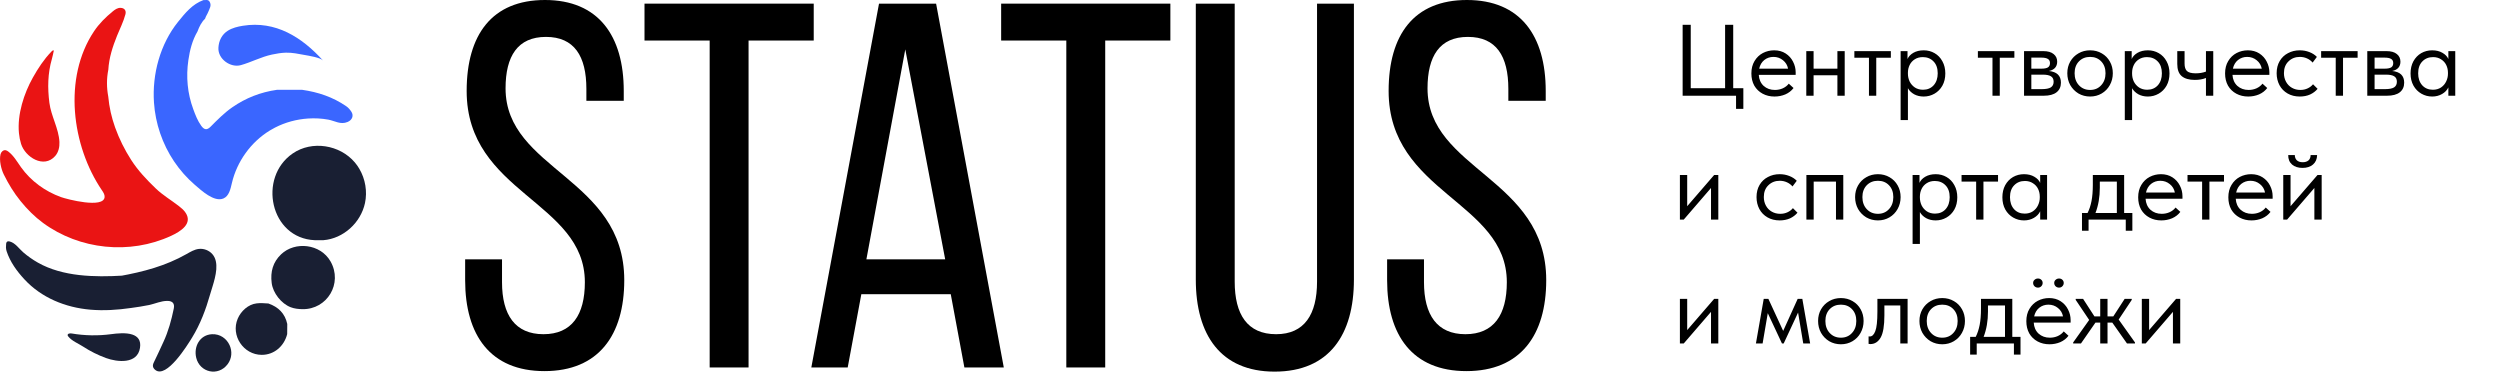 <?xml version="1.0" encoding="UTF-8"?> <svg xmlns="http://www.w3.org/2000/svg" width="444" height="66" viewBox="0 0 444 66" fill="none"><path d="M96.784 0C106.294 0 110.779 6.369 110.779 16.154V17.908H104.141V15.785C104.141 9.969 101.988 6.554 96.964 6.554C91.94 6.554 89.787 9.969 89.787 15.692C89.787 30.185 110.869 31.569 110.869 49.754C110.869 59.538 106.294 65.908 96.695 65.908C87.096 65.908 82.61 59.538 82.61 49.754V46.062H89.159V50.123C89.159 55.938 91.491 59.354 96.515 59.354C101.539 59.354 103.872 55.938 103.872 50.123C103.872 35.723 82.879 34.339 82.879 16.154C82.879 6.185 87.365 0 96.784 0Z" fill="black"></path><path d="M132.944 65.261H126.037V7.2H114.464V0.646H144.517V7.2H132.944V65.261Z" fill="black"></path><path d="M168.853 52.246H152.974L150.552 65.261H144.092L156.114 0.646H166.251L178.273 65.261H171.275L168.853 52.246ZM160.779 8.769L153.871 46.062H167.866L160.779 8.769Z" fill="black"></path><path d="M196.286 65.261H189.378V7.2H177.805V0.646H207.858V7.2H196.286V65.261Z" fill="black"></path><path d="M219.283 0.646V50.031C219.283 55.846 221.526 59.354 226.64 59.354C231.663 59.354 233.906 55.846 233.906 50.031V0.646H240.455V49.661C240.455 59.446 236.059 66 226.37 66C216.771 66 212.375 59.446 212.375 49.661V0.646H219.283Z" fill="black"></path><path d="M260.525 0C270.035 0 274.52 6.369 274.52 16.154V17.908H267.882V15.785C267.882 9.969 265.729 6.554 260.705 6.554C255.681 6.554 253.528 9.969 253.528 15.692C253.528 30.185 274.61 31.569 274.61 49.754C274.61 59.538 270.035 65.908 260.436 65.908C250.836 65.908 246.351 59.538 246.351 49.754V46.062H252.9V50.123C252.9 55.938 255.232 59.354 260.256 59.354C265.28 59.354 267.613 55.938 267.613 50.123C267.613 35.723 246.62 34.339 246.62 16.154C246.62 6.185 251.106 0 260.525 0Z" fill="black"></path><path d="M309.618 19.34H308.322V17H298.836V4.4H300.276V15.668H306.378V4.4H307.818V15.668H309.618V19.34ZM318.911 13.292H312.359C312.407 14.108 312.695 14.762 313.223 15.254C313.763 15.734 314.429 15.974 315.221 15.974C315.725 15.974 316.193 15.878 316.625 15.686C317.069 15.482 317.423 15.206 317.687 14.858L318.533 15.632C318.161 16.124 317.675 16.502 317.075 16.766C316.475 17.018 315.833 17.144 315.149 17.144C314.369 17.144 313.667 16.976 313.043 16.64C312.419 16.304 311.927 15.83 311.567 15.218C311.219 14.594 311.045 13.868 311.045 13.04C311.045 12.188 311.231 11.456 311.603 10.844C311.975 10.22 312.467 9.746 313.079 9.422C313.703 9.098 314.375 8.936 315.095 8.936C315.875 8.936 316.553 9.122 317.129 9.494C317.705 9.866 318.143 10.352 318.443 10.952C318.755 11.552 318.911 12.182 318.911 12.842V13.292ZM312.431 12.194H317.561C317.441 11.582 317.141 11.084 316.661 10.7C316.181 10.304 315.617 10.106 314.969 10.106C314.345 10.106 313.799 10.292 313.331 10.664C312.875 11.036 312.575 11.546 312.431 12.194ZM326.323 9.08H327.619V17H326.323V13.364H322.093V17H320.797V9.08H322.093V12.194H326.323V9.08ZM333.223 17H331.927V10.25H329.335V9.08H335.815V10.25H333.223V17ZM345.488 13.04C345.488 13.868 345.314 14.594 344.966 15.218C344.618 15.83 344.15 16.304 343.562 16.64C342.974 16.976 342.338 17.144 341.654 17.144C341.018 17.144 340.454 17.012 339.962 16.748C339.47 16.472 339.098 16.112 338.846 15.668V21.32H337.55V9.08H338.774V10.484C338.954 10.052 339.296 9.686 339.8 9.386C340.316 9.086 340.934 8.936 341.654 8.936C342.362 8.936 343.004 9.104 343.58 9.44C344.168 9.776 344.63 10.256 344.966 10.88C345.314 11.504 345.488 12.224 345.488 13.04ZM344.138 13.022C344.138 12.122 343.892 11.42 343.4 10.916C342.908 10.4 342.272 10.142 341.492 10.142C340.94 10.142 340.46 10.274 340.052 10.538C339.656 10.79 339.356 11.126 339.152 11.546C338.948 11.966 338.846 12.422 338.846 12.914V13.094C338.846 13.574 338.948 14.036 339.152 14.48C339.368 14.912 339.68 15.266 340.088 15.542C340.496 15.806 340.976 15.938 341.528 15.938C342.308 15.938 342.938 15.674 343.418 15.146C343.898 14.606 344.138 13.898 344.138 13.022ZM355.16 17H353.864V10.25H351.272V9.08H357.752V10.25H355.16V17ZM366.021 14.678C366.021 15.41 365.763 15.98 365.247 16.388C364.731 16.796 363.975 17 362.979 17H359.469V9.08H362.889C363.693 9.08 364.305 9.254 364.725 9.602C365.145 9.938 365.355 10.388 365.355 10.952C365.355 11.408 365.223 11.78 364.959 12.068C364.695 12.344 364.335 12.524 363.879 12.608C365.307 12.752 366.021 13.442 366.021 14.678ZM362.529 10.232H360.765V12.194H362.565C363.069 12.194 363.447 12.122 363.699 11.978C363.951 11.822 364.077 11.564 364.077 11.204C364.077 10.856 363.951 10.61 363.699 10.466C363.459 10.31 363.069 10.232 362.529 10.232ZM362.619 15.83C363.351 15.83 363.885 15.728 364.221 15.524C364.557 15.308 364.725 14.972 364.725 14.516C364.725 14.06 364.563 13.736 364.239 13.544C363.927 13.352 363.447 13.256 362.799 13.256H360.765V15.83H362.619ZM367.154 13.004C367.154 12.236 367.328 11.546 367.676 10.934C368.036 10.31 368.522 9.824 369.134 9.476C369.746 9.116 370.436 8.936 371.204 8.936C371.972 8.936 372.662 9.116 373.274 9.476C373.886 9.824 374.366 10.31 374.714 10.934C375.062 11.546 375.236 12.236 375.236 13.004C375.236 13.784 375.056 14.492 374.696 15.128C374.348 15.752 373.868 16.244 373.256 16.604C372.644 16.964 371.96 17.144 371.204 17.144C370.448 17.144 369.758 16.964 369.134 16.604C368.522 16.232 368.036 15.734 367.676 15.11C367.328 14.474 367.154 13.772 367.154 13.004ZM373.94 13.004C373.94 12.14 373.688 11.444 373.184 10.916C372.68 10.376 372.02 10.106 371.204 10.106C370.388 10.106 369.722 10.376 369.206 10.916C368.702 11.444 368.45 12.14 368.45 13.004C368.45 13.88 368.708 14.594 369.224 15.146C369.74 15.698 370.4 15.974 371.204 15.974C372.008 15.974 372.662 15.698 373.166 15.146C373.682 14.594 373.94 13.88 373.94 13.004ZM385.302 13.04C385.302 13.868 385.128 14.594 384.78 15.218C384.432 15.83 383.964 16.304 383.376 16.64C382.788 16.976 382.152 17.144 381.468 17.144C380.832 17.144 380.268 17.012 379.776 16.748C379.284 16.472 378.912 16.112 378.66 15.668V21.32H377.364V9.08H378.588V10.484C378.768 10.052 379.11 9.686 379.614 9.386C380.13 9.086 380.748 8.936 381.468 8.936C382.176 8.936 382.818 9.104 383.394 9.44C383.982 9.776 384.444 10.256 384.78 10.88C385.128 11.504 385.302 12.224 385.302 13.04ZM383.952 13.022C383.952 12.122 383.706 11.42 383.214 10.916C382.722 10.4 382.086 10.142 381.306 10.142C380.754 10.142 380.274 10.274 379.866 10.538C379.47 10.79 379.17 11.126 378.966 11.546C378.762 11.966 378.66 12.422 378.66 12.914V13.094C378.66 13.574 378.762 14.036 378.966 14.48C379.182 14.912 379.494 15.266 379.902 15.542C380.31 15.806 380.79 15.938 381.342 15.938C382.122 15.938 382.752 15.674 383.232 15.146C383.712 14.606 383.952 13.898 383.952 13.022ZM391.778 9.08H393.074V17H391.778V13.85C391.214 14.078 390.554 14.192 389.798 14.192C388.79 14.192 388.016 13.97 387.476 13.526C386.948 13.082 386.684 12.362 386.684 11.366V9.08H387.98V11.294C387.98 11.894 388.118 12.332 388.394 12.608C388.682 12.884 389.204 13.022 389.96 13.022C390.632 13.022 391.238 12.92 391.778 12.716V9.08ZM403.04 13.292H396.488C396.536 14.108 396.824 14.762 397.352 15.254C397.892 15.734 398.558 15.974 399.35 15.974C399.854 15.974 400.322 15.878 400.754 15.686C401.198 15.482 401.552 15.206 401.816 14.858L402.662 15.632C402.29 16.124 401.804 16.502 401.204 16.766C400.604 17.018 399.962 17.144 399.278 17.144C398.498 17.144 397.796 16.976 397.172 16.64C396.548 16.304 396.056 15.83 395.696 15.218C395.348 14.594 395.174 13.868 395.174 13.04C395.174 12.188 395.36 11.456 395.732 10.844C396.104 10.22 396.596 9.746 397.208 9.422C397.832 9.098 398.504 8.936 399.224 8.936C400.004 8.936 400.682 9.122 401.258 9.494C401.834 9.866 402.272 10.352 402.572 10.952C402.884 11.552 403.04 12.182 403.04 12.842V13.292ZM396.56 12.194H401.69C401.57 11.582 401.27 11.084 400.79 10.7C400.31 10.304 399.746 10.106 399.098 10.106C398.474 10.106 397.928 10.292 397.46 10.664C397.004 11.036 396.704 11.546 396.56 12.194ZM404.332 13.004C404.332 12.176 404.512 11.456 404.872 10.844C405.232 10.232 405.724 9.764 406.348 9.44C406.972 9.104 407.668 8.936 408.436 8.936C409.036 8.936 409.6 9.038 410.128 9.242C410.668 9.446 411.118 9.734 411.478 10.106L410.722 11.114C410.458 10.802 410.128 10.556 409.732 10.376C409.336 10.196 408.91 10.106 408.454 10.106C407.65 10.106 406.978 10.37 406.438 10.898C405.898 11.414 405.628 12.11 405.628 12.986C405.628 13.562 405.754 14.078 406.006 14.534C406.258 14.99 406.606 15.344 407.05 15.596C407.494 15.848 407.992 15.974 408.544 15.974C409.012 15.974 409.438 15.884 409.822 15.704C410.218 15.524 410.542 15.278 410.794 14.966L411.604 15.776C411.256 16.196 410.812 16.532 410.272 16.784C409.732 17.024 409.12 17.144 408.436 17.144C407.62 17.144 406.9 16.964 406.276 16.604C405.652 16.244 405.172 15.752 404.836 15.128C404.5 14.492 404.332 13.784 404.332 13.004ZM416.121 17H414.825V10.25H412.233V9.08H418.713V10.25H416.121V17ZM426.982 14.678C426.982 15.41 426.724 15.98 426.208 16.388C425.692 16.796 424.936 17 423.94 17H420.43V9.08H423.85C424.654 9.08 425.266 9.254 425.686 9.602C426.106 9.938 426.316 10.388 426.316 10.952C426.316 11.408 426.184 11.78 425.92 12.068C425.656 12.344 425.296 12.524 424.84 12.608C426.268 12.752 426.982 13.442 426.982 14.678ZM423.49 10.232H421.726V12.194H423.526C424.03 12.194 424.408 12.122 424.66 11.978C424.912 11.822 425.038 11.564 425.038 11.204C425.038 10.856 424.912 10.61 424.66 10.466C424.42 10.31 424.03 10.232 423.49 10.232ZM423.58 15.83C424.312 15.83 424.846 15.728 425.182 15.524C425.518 15.308 425.686 14.972 425.686 14.516C425.686 14.06 425.524 13.736 425.2 13.544C424.888 13.352 424.408 13.256 423.76 13.256H421.726V15.83H423.58ZM434.829 9.08H436.053V17H434.829V15.524C434.601 16.004 434.229 16.394 433.713 16.694C433.197 16.994 432.609 17.144 431.949 17.144C431.265 17.144 430.629 16.976 430.041 16.64C429.453 16.304 428.985 15.83 428.637 15.218C428.289 14.594 428.115 13.868 428.115 13.04C428.115 12.224 428.283 11.504 428.619 10.88C428.967 10.256 429.429 9.776 430.005 9.44C430.593 9.104 431.241 8.936 431.949 8.936C432.669 8.936 433.281 9.086 433.785 9.386C434.301 9.686 434.649 10.052 434.829 10.484V9.08ZM434.757 13.094V12.914C434.757 12.422 434.655 11.966 434.451 11.546C434.247 11.126 433.941 10.79 433.533 10.538C433.137 10.274 432.663 10.142 432.111 10.142C431.331 10.142 430.695 10.4 430.203 10.916C429.711 11.42 429.465 12.122 429.465 13.022C429.465 13.898 429.705 14.606 430.185 15.146C430.665 15.674 431.295 15.938 432.075 15.938C432.627 15.938 433.107 15.806 433.515 15.542C433.923 15.266 434.229 14.912 434.433 14.48C434.649 14.036 434.757 13.574 434.757 13.094ZM299.646 36.624L304.434 31.08H305.172V39H303.876V33.384L299.034 39H298.35V31.08H299.646V36.624ZM311.959 35.004C311.959 34.176 312.139 33.456 312.499 32.844C312.859 32.232 313.351 31.764 313.975 31.44C314.599 31.104 315.295 30.936 316.063 30.936C316.663 30.936 317.227 31.038 317.755 31.242C318.295 31.446 318.745 31.734 319.105 32.106L318.349 33.114C318.085 32.802 317.755 32.556 317.359 32.376C316.963 32.196 316.537 32.106 316.081 32.106C315.277 32.106 314.605 32.37 314.065 32.898C313.525 33.414 313.255 34.11 313.255 34.986C313.255 35.562 313.381 36.078 313.633 36.534C313.885 36.99 314.233 37.344 314.677 37.596C315.121 37.848 315.619 37.974 316.171 37.974C316.639 37.974 317.065 37.884 317.449 37.704C317.845 37.524 318.169 37.278 318.421 36.966L319.231 37.776C318.883 38.196 318.439 38.532 317.899 38.784C317.359 39.024 316.747 39.144 316.063 39.144C315.247 39.144 314.527 38.964 313.903 38.604C313.279 38.244 312.799 37.752 312.463 37.128C312.127 36.492 311.959 35.784 311.959 35.004ZM322.111 39H320.815V31.08H327.367V39H326.071V32.25H322.111V39ZM329.467 35.004C329.467 34.236 329.641 33.546 329.989 32.934C330.349 32.31 330.835 31.824 331.447 31.476C332.059 31.116 332.749 30.936 333.517 30.936C334.285 30.936 334.975 31.116 335.587 31.476C336.199 31.824 336.679 32.31 337.027 32.934C337.375 33.546 337.549 34.236 337.549 35.004C337.549 35.784 337.369 36.492 337.009 37.128C336.661 37.752 336.181 38.244 335.569 38.604C334.957 38.964 334.273 39.144 333.517 39.144C332.761 39.144 332.071 38.964 331.447 38.604C330.835 38.232 330.349 37.734 329.989 37.11C329.641 36.474 329.467 35.772 329.467 35.004ZM336.253 35.004C336.253 34.14 336.001 33.444 335.497 32.916C334.993 32.376 334.333 32.106 333.517 32.106C332.701 32.106 332.035 32.376 331.519 32.916C331.015 33.444 330.763 34.14 330.763 35.004C330.763 35.88 331.021 36.594 331.537 37.146C332.053 37.698 332.713 37.974 333.517 37.974C334.321 37.974 334.975 37.698 335.479 37.146C335.995 36.594 336.253 35.88 336.253 35.004ZM347.615 35.04C347.615 35.868 347.441 36.594 347.093 37.218C346.745 37.83 346.277 38.304 345.689 38.64C345.101 38.976 344.465 39.144 343.781 39.144C343.145 39.144 342.581 39.012 342.089 38.748C341.597 38.472 341.225 38.112 340.973 37.668V43.32H339.677V31.08H340.901V32.484C341.081 32.052 341.423 31.686 341.927 31.386C342.443 31.086 343.061 30.936 343.781 30.936C344.489 30.936 345.131 31.104 345.707 31.44C346.295 31.776 346.757 32.256 347.093 32.88C347.441 33.504 347.615 34.224 347.615 35.04ZM346.265 35.022C346.265 34.122 346.019 33.42 345.527 32.916C345.035 32.4 344.399 32.142 343.619 32.142C343.067 32.142 342.587 32.274 342.179 32.538C341.783 32.79 341.483 33.126 341.279 33.546C341.075 33.966 340.973 34.422 340.973 34.914V35.094C340.973 35.574 341.075 36.036 341.279 36.48C341.495 36.912 341.807 37.266 342.215 37.542C342.623 37.806 343.103 37.938 343.655 37.938C344.435 37.938 345.065 37.674 345.545 37.146C346.025 36.606 346.265 35.898 346.265 35.022ZM352.26 39H350.964V32.25H348.372V31.08H354.852V32.25H352.26V39ZM362.337 31.08H363.561V39H362.337V37.524C362.109 38.004 361.737 38.394 361.221 38.694C360.705 38.994 360.117 39.144 359.457 39.144C358.773 39.144 358.137 38.976 357.549 38.64C356.961 38.304 356.493 37.83 356.145 37.218C355.797 36.594 355.623 35.868 355.623 35.04C355.623 34.224 355.791 33.504 356.127 32.88C356.475 32.256 356.937 31.776 357.513 31.44C358.101 31.104 358.749 30.936 359.457 30.936C360.177 30.936 360.789 31.086 361.293 31.386C361.809 31.686 362.157 32.052 362.337 32.484V31.08ZM362.265 35.094V34.914C362.265 34.422 362.163 33.966 361.959 33.546C361.755 33.126 361.449 32.79 361.041 32.538C360.645 32.274 360.171 32.142 359.619 32.142C358.839 32.142 358.203 32.4 357.711 32.916C357.219 33.42 356.973 34.122 356.973 35.022C356.973 35.898 357.213 36.606 357.693 37.146C358.173 37.674 358.803 37.938 359.583 37.938C360.135 37.938 360.615 37.806 361.023 37.542C361.431 37.266 361.737 36.912 361.941 36.48C362.157 36.036 362.265 35.574 362.265 35.094ZM377.248 37.83H378.706V40.98H377.536V39H370.93V40.98H369.76V37.83H370.75C371.062 37.218 371.296 36.51 371.452 35.706C371.608 34.902 371.686 33.942 371.686 32.826V31.08H377.248V37.83ZM372.928 33.33C372.928 34.998 372.67 36.498 372.154 37.83H375.952V32.25H372.928V33.33ZM387.606 35.292H381.054C381.102 36.108 381.39 36.762 381.918 37.254C382.458 37.734 383.124 37.974 383.916 37.974C384.42 37.974 384.888 37.878 385.32 37.686C385.764 37.482 386.118 37.206 386.382 36.858L387.228 37.632C386.856 38.124 386.37 38.502 385.77 38.766C385.17 39.018 384.528 39.144 383.844 39.144C383.064 39.144 382.362 38.976 381.738 38.64C381.114 38.304 380.622 37.83 380.262 37.218C379.914 36.594 379.74 35.868 379.74 35.04C379.74 34.188 379.926 33.456 380.298 32.844C380.67 32.22 381.162 31.746 381.774 31.422C382.398 31.098 383.07 30.936 383.79 30.936C384.57 30.936 385.248 31.122 385.824 31.494C386.4 31.866 386.838 32.352 387.138 32.952C387.45 33.552 387.606 34.182 387.606 34.842V35.292ZM381.126 34.194H386.256C386.136 33.582 385.836 33.084 385.356 32.7C384.876 32.304 384.312 32.106 383.664 32.106C383.04 32.106 382.494 32.292 382.026 32.664C381.57 33.036 381.27 33.546 381.126 34.194ZM392.391 39H391.095V32.25H388.503V31.08H394.983V32.25H392.391V39ZM403.62 35.292H397.068C397.116 36.108 397.404 36.762 397.932 37.254C398.472 37.734 399.138 37.974 399.93 37.974C400.434 37.974 400.902 37.878 401.334 37.686C401.778 37.482 402.132 37.206 402.396 36.858L403.242 37.632C402.87 38.124 402.384 38.502 401.784 38.766C401.184 39.018 400.542 39.144 399.858 39.144C399.078 39.144 398.376 38.976 397.752 38.64C397.128 38.304 396.636 37.83 396.276 37.218C395.928 36.594 395.754 35.868 395.754 35.04C395.754 34.188 395.94 33.456 396.312 32.844C396.684 32.22 397.176 31.746 397.788 31.422C398.412 31.098 399.084 30.936 399.804 30.936C400.584 30.936 401.262 31.122 401.838 31.494C402.414 31.866 402.852 32.352 403.152 32.952C403.464 33.552 403.62 34.182 403.62 34.842V35.292ZM397.14 34.194H402.27C402.15 33.582 401.85 33.084 401.37 32.7C400.89 32.304 400.326 32.106 399.678 32.106C399.054 32.106 398.508 32.292 398.04 32.664C397.584 33.036 397.284 33.546 397.14 34.194ZM406.802 36.624L411.59 31.08H412.328V39H411.032V33.384L406.19 39H405.506V31.08H406.802V36.624ZM406.388 27.534H407.558C407.558 27.918 407.678 28.23 407.918 28.47C408.17 28.698 408.518 28.812 408.962 28.812C409.394 28.812 409.736 28.704 409.988 28.488C410.24 28.26 410.366 27.942 410.366 27.534H411.518C411.506 28.254 411.26 28.818 410.78 29.226C410.312 29.622 409.694 29.82 408.926 29.82C408.158 29.82 407.54 29.622 407.072 29.226C406.604 28.818 406.376 28.254 406.388 27.534ZM299.646 58.624L304.434 53.08H305.172V61H303.876V55.384L299.034 61H298.35V53.08H299.646V58.624ZM313.039 61H311.851L313.237 53.08H314.065L316.693 58.768L319.267 53.08H320.095L321.481 61H320.257L319.339 55.51L316.783 61H316.477L313.957 55.618L313.039 61ZM322.893 57.004C322.893 56.236 323.067 55.546 323.415 54.934C323.775 54.31 324.261 53.824 324.873 53.476C325.485 53.116 326.175 52.936 326.943 52.936C327.711 52.936 328.401 53.116 329.013 53.476C329.625 53.824 330.105 54.31 330.453 54.934C330.801 55.546 330.975 56.236 330.975 57.004C330.975 57.784 330.795 58.492 330.435 59.128C330.087 59.752 329.607 60.244 328.995 60.604C328.383 60.964 327.699 61.144 326.943 61.144C326.187 61.144 325.497 60.964 324.873 60.604C324.261 60.232 323.775 59.734 323.415 59.11C323.067 58.474 322.893 57.772 322.893 57.004ZM329.679 57.004C329.679 56.14 329.427 55.444 328.923 54.916C328.419 54.376 327.759 54.106 326.943 54.106C326.127 54.106 325.461 54.376 324.945 54.916C324.441 55.444 324.189 56.14 324.189 57.004C324.189 57.88 324.447 58.594 324.963 59.146C325.479 59.698 326.139 59.974 326.943 59.974C327.747 59.974 328.401 59.698 328.905 59.146C329.421 58.594 329.679 57.88 329.679 57.004ZM331.86 61.072V59.74C331.92 59.752 331.992 59.758 332.076 59.758C332.484 59.758 332.808 59.446 333.048 58.822C333.3 58.198 333.426 57.04 333.426 55.348V53.08H338.79V61H337.494V54.25H334.668V55.996C334.668 57.856 334.446 59.176 334.002 59.956C333.558 60.724 332.946 61.108 332.166 61.108C332.034 61.108 331.932 61.096 331.86 61.072ZM340.893 57.004C340.893 56.236 341.067 55.546 341.415 54.934C341.775 54.31 342.261 53.824 342.873 53.476C343.485 53.116 344.175 52.936 344.943 52.936C345.711 52.936 346.401 53.116 347.013 53.476C347.625 53.824 348.105 54.31 348.453 54.934C348.801 55.546 348.975 56.236 348.975 57.004C348.975 57.784 348.795 58.492 348.435 59.128C348.087 59.752 347.607 60.244 346.995 60.604C346.383 60.964 345.699 61.144 344.943 61.144C344.187 61.144 343.497 60.964 342.873 60.604C342.261 60.232 341.775 59.734 341.415 59.11C341.067 58.474 340.893 57.772 340.893 57.004ZM347.679 57.004C347.679 56.14 347.427 55.444 346.923 54.916C346.419 54.376 345.759 54.106 344.943 54.106C344.127 54.106 343.461 54.376 342.945 54.916C342.441 55.444 342.189 56.14 342.189 57.004C342.189 57.88 342.447 58.594 342.963 59.146C343.479 59.698 344.139 59.974 344.943 59.974C345.747 59.974 346.401 59.698 346.905 59.146C347.421 58.594 347.679 57.88 347.679 57.004ZM357.384 59.83H358.842V62.98H357.672V61H351.066V62.98H349.896V59.83H350.886C351.198 59.218 351.432 58.51 351.588 57.706C351.744 56.902 351.822 55.942 351.822 54.826V53.08H357.384V59.83ZM353.064 55.33C353.064 56.998 352.806 58.498 352.29 59.83H356.088V54.25H353.064V55.33ZM367.743 57.292H361.191C361.239 58.108 361.527 58.762 362.055 59.254C362.595 59.734 363.261 59.974 364.053 59.974C364.557 59.974 365.025 59.878 365.457 59.686C365.901 59.482 366.255 59.206 366.519 58.858L367.365 59.632C366.993 60.124 366.507 60.502 365.907 60.766C365.307 61.018 364.665 61.144 363.981 61.144C363.201 61.144 362.499 60.976 361.875 60.64C361.251 60.304 360.759 59.83 360.399 59.218C360.051 58.594 359.877 57.868 359.877 57.04C359.877 56.188 360.063 55.456 360.435 54.844C360.807 54.22 361.299 53.746 361.911 53.422C362.535 53.098 363.207 52.936 363.927 52.936C364.707 52.936 365.385 53.122 365.961 53.494C366.537 53.866 366.975 54.352 367.275 54.952C367.587 55.552 367.743 56.182 367.743 56.842V57.292ZM361.263 56.194H366.393C366.273 55.582 365.973 55.084 365.493 54.7C365.013 54.304 364.449 54.106 363.801 54.106C363.177 54.106 362.631 54.292 362.163 54.664C361.707 55.036 361.407 55.546 361.263 56.194ZM361.083 50.254C361.083 50.026 361.167 49.84 361.335 49.696C361.503 49.54 361.707 49.462 361.947 49.462C362.187 49.462 362.385 49.54 362.541 49.696C362.697 49.84 362.775 50.026 362.775 50.254C362.775 50.482 362.691 50.68 362.523 50.848C362.367 51.004 362.175 51.082 361.947 51.082C361.707 51.082 361.503 51.004 361.335 50.848C361.167 50.68 361.083 50.482 361.083 50.254ZM364.827 50.254C364.827 50.026 364.911 49.84 365.079 49.696C365.247 49.54 365.451 49.462 365.691 49.462C365.931 49.462 366.129 49.54 366.285 49.696C366.441 49.84 366.519 50.026 366.519 50.254C366.519 50.482 366.435 50.68 366.267 50.848C366.111 51.004 365.919 51.082 365.691 51.082C365.451 51.082 365.247 51.004 365.079 50.848C364.911 50.68 364.827 50.482 364.827 50.254ZM378.598 53.26L376.276 56.752L379.174 60.82V61H377.752L375.142 57.292H374.296V61H373V57.292H372.154L369.58 61H368.194V60.82L371.038 56.824L368.644 53.26V53.08H369.958L371.974 56.194H373V53.08H374.296V56.194H375.322L377.338 53.08H378.598V53.26ZM381.683 58.624L386.471 53.08H387.209V61H385.913V55.384L381.071 61H380.387V53.08H381.683V58.624Z" fill="black"></path><g clip-path="url(#clip0_2_2)"><path d="M7.636 39.585C14.139 44.358 23.038 45.279 30.381 41.889C32.072 41.109 34.364 39.699 32.878 37.664C32.584 37.261 32.183 36.924 31.788 36.615C30.421 35.548 28.912 34.674 27.65 33.458C26.043 31.908 24.516 30.304 23.3 28.412C22.128 26.587 21.175 24.674 20.44 22.624C19.802 20.84 19.397 19.032 19.228 17.159C18.93 15.565 18.918 13.973 19.238 12.382C19.361 10.266 20.007 8.285 20.791 6.339C21.3 5.078 21.927 3.863 22.277 2.539C22.448 1.889 22.116 1.43 21.441 1.396C20.857 1.366 20.398 1.717 20.007 2.038C18.743 3.072 17.597 4.204 16.674 5.595C11.187 13.842 12.729 25.881 18.098 33.789C18.346 34.154 18.612 34.553 18.581 34.992C18.428 37.084 11.918 35.396 10.832 35.004C8.017 33.99 5.484 32.151 3.736 29.706C3.037 28.727 2.433 27.64 1.474 26.916C1.327 26.806 1.168 26.702 0.987 26.674C0.576 26.613 0.199 26.98 0.095 27.387C-0.171 28.44 0.201 30.021 0.665 30.969C1.496 32.66 2.465 34.252 3.659 35.721C4.841 37.175 6.148 38.492 7.642 39.589L7.636 39.585Z" fill="#EA1414"></path><path d="M48.839 22.663C50.66 21.726 52.678 21.18 54.721 21.048C55.914 20.97 57.124 21.03 58.302 21.247C59.494 21.469 60.471 22.189 61.73 21.664C62.551 21.321 62.869 20.537 62.394 19.827C62.154 19.466 61.867 19.121 61.484 18.86C59.118 17.233 56.482 16.355 53.668 15.952C52.168 15.952 50.668 15.952 49.169 15.954C46.296 16.365 43.666 17.386 41.271 19.044C39.835 20.037 38.625 21.269 37.403 22.498C36.758 23.146 36.277 23.082 35.743 22.344C35.093 21.449 34.702 20.424 34.325 19.396C33.286 16.57 33.021 13.644 33.454 10.682C33.713 8.909 34.148 7.16 35.075 5.587C35.385 4.747 35.767 3.951 36.424 3.317C36.551 2.872 36.843 2.499 37.002 2.078C37.209 1.532 37.606 0.995 37.246 0.339C36.966 -0.172 36.519 0.054 36.128 0.014C34.156 0.736 32.896 2.304 31.637 3.863C28.445 7.818 27.003 13.17 27.346 18.222C27.599 21.938 28.836 25.567 30.91 28.657C31.955 30.213 33.206 31.627 34.624 32.847C35.769 33.833 38.027 35.937 39.67 35.253C40.673 34.836 40.939 33.571 41.185 32.51C42.083 28.669 44.566 25.226 47.923 23.176C48.223 22.993 48.529 22.821 48.839 22.662V22.663Z" fill="#3A66FF"></path><path d="M37.723 50.952C38.319 49.017 38.973 46.548 37.705 45.122C37.107 44.449 36.172 44.098 35.282 44.212C34.507 44.312 33.814 44.731 33.133 45.118C29.372 47.248 25.449 48.271 21.238 49.035C21.427 49.007 21.616 48.977 21.804 48.949C16.842 49.244 11.144 49.153 6.722 46.639C5.806 46.119 4.94 45.513 4.142 44.826C3.399 44.19 2.733 43.159 1.752 42.894C1.271 42.764 1.116 42.999 1.091 43.285C1.051 43.717 1.023 44.156 1.172 44.611C1.812 46.542 2.972 48.131 4.324 49.599C7.358 52.89 11.624 54.613 16.024 54.996C18.439 55.206 20.873 55.046 23.266 54.697C24.337 54.542 25.445 54.394 26.498 54.167C27.587 53.931 28.604 53.431 29.74 53.441C30.642 53.449 31.047 53.895 30.864 54.797C30.447 56.839 29.901 58.844 29.019 60.742C28.455 61.959 27.903 63.182 27.309 64.385C27.046 64.919 27.12 65.328 27.567 65.693C29.569 67.326 33.296 61.293 34.13 59.927C35.576 57.563 36.565 54.943 37.316 52.284C37.427 51.891 37.574 51.438 37.723 50.952Z" fill="#191F33"></path><path d="M63.822 29.985C63.588 29.584 63.319 29.206 63.02 28.85C60.362 25.707 55.418 24.901 51.989 27.253C45.76 31.521 47.947 42.325 55.922 42.658C56.423 42.658 56.921 42.658 57.422 42.658C60.992 42.377 64.07 39.557 64.821 36.063C65.262 34.008 64.883 31.794 63.822 29.987V29.985Z" fill="#191F33"></path><path d="M49.922 45.167C48.487 46.536 47.991 48.249 48.253 50.275C48.481 52.053 49.961 53.925 51.622 54.563C52.283 54.819 53 54.895 53.709 54.907C58.103 54.986 60.92 50.325 58.703 46.428C56.913 43.283 52.391 42.81 49.922 45.167Z" fill="#191F33"></path><path d="M3.369 23.669C3.432 24.315 3.554 24.947 3.742 25.553C4.469 27.899 7.783 30.009 9.805 27.704C10.391 27.035 10.599 26.098 10.554 25.209C10.434 22.819 9.076 20.635 8.772 18.258C8.432 15.603 8.472 13.038 9.217 10.463C9.352 9.994 9.453 9.464 9.566 8.951C9.29 8.933 9.211 9.081 9.111 9.183C7.787 10.557 6.76 12.134 5.826 13.798C4.273 16.568 3.037 20.312 3.367 23.669H3.369Z" fill="#EA1414"></path><path d="M42.765 11.572C44.658 11.04 46.358 10.106 48.309 9.689C49.123 9.516 49.949 9.376 50.782 9.354C51.91 9.326 53.028 9.568 54.133 9.771C54.844 9.903 56.88 10.212 57.366 10.748C53.612 6.592 48.932 3.644 43.134 4.575C42.204 4.725 41.265 4.952 40.466 5.453C39.398 6.125 38.861 7.226 38.79 8.469C38.673 10.507 40.973 12.075 42.765 11.57V11.572Z" fill="#3A66FF"></path><path d="M47.665 53.899C46.968 53.859 46.273 53.79 45.573 53.881C44.092 54.047 42.788 55.254 42.22 56.594C40.945 59.598 43.245 63.01 46.477 63.022C48.714 63.03 50.472 61.455 51.004 59.34C51.008 58.74 51.014 58.142 51.018 57.541C50.617 55.664 49.429 54.514 47.665 53.899Z" fill="#191F33"></path><path d="M23.499 59.416C22.363 59.041 20.785 59.209 19.742 59.348C17.41 59.66 15.031 59.618 12.713 59.223C12.419 59.173 11.982 59.241 12.014 59.538C12.021 59.62 12.071 59.691 12.123 59.755C12.77 60.573 13.891 60.988 14.743 61.544C16.018 62.376 17.389 63.062 18.819 63.585C20.841 64.323 24.397 64.71 24.861 61.792C25.082 60.411 24.442 59.729 23.501 59.418L23.499 59.416Z" fill="#191F33"></path><path d="M40.778 61.311C40.254 60.148 39.098 59.281 37.64 59.356C35.486 59.47 34.366 61.558 34.849 63.545C35.484 66.16 38.74 66.912 40.421 64.688C41.211 63.641 41.251 62.356 40.778 61.311Z" fill="#191F33"></path></g><defs><clipPath id="clip0_2_2"><rect width="65" height="66" fill="white"></rect></clipPath></defs></svg> 